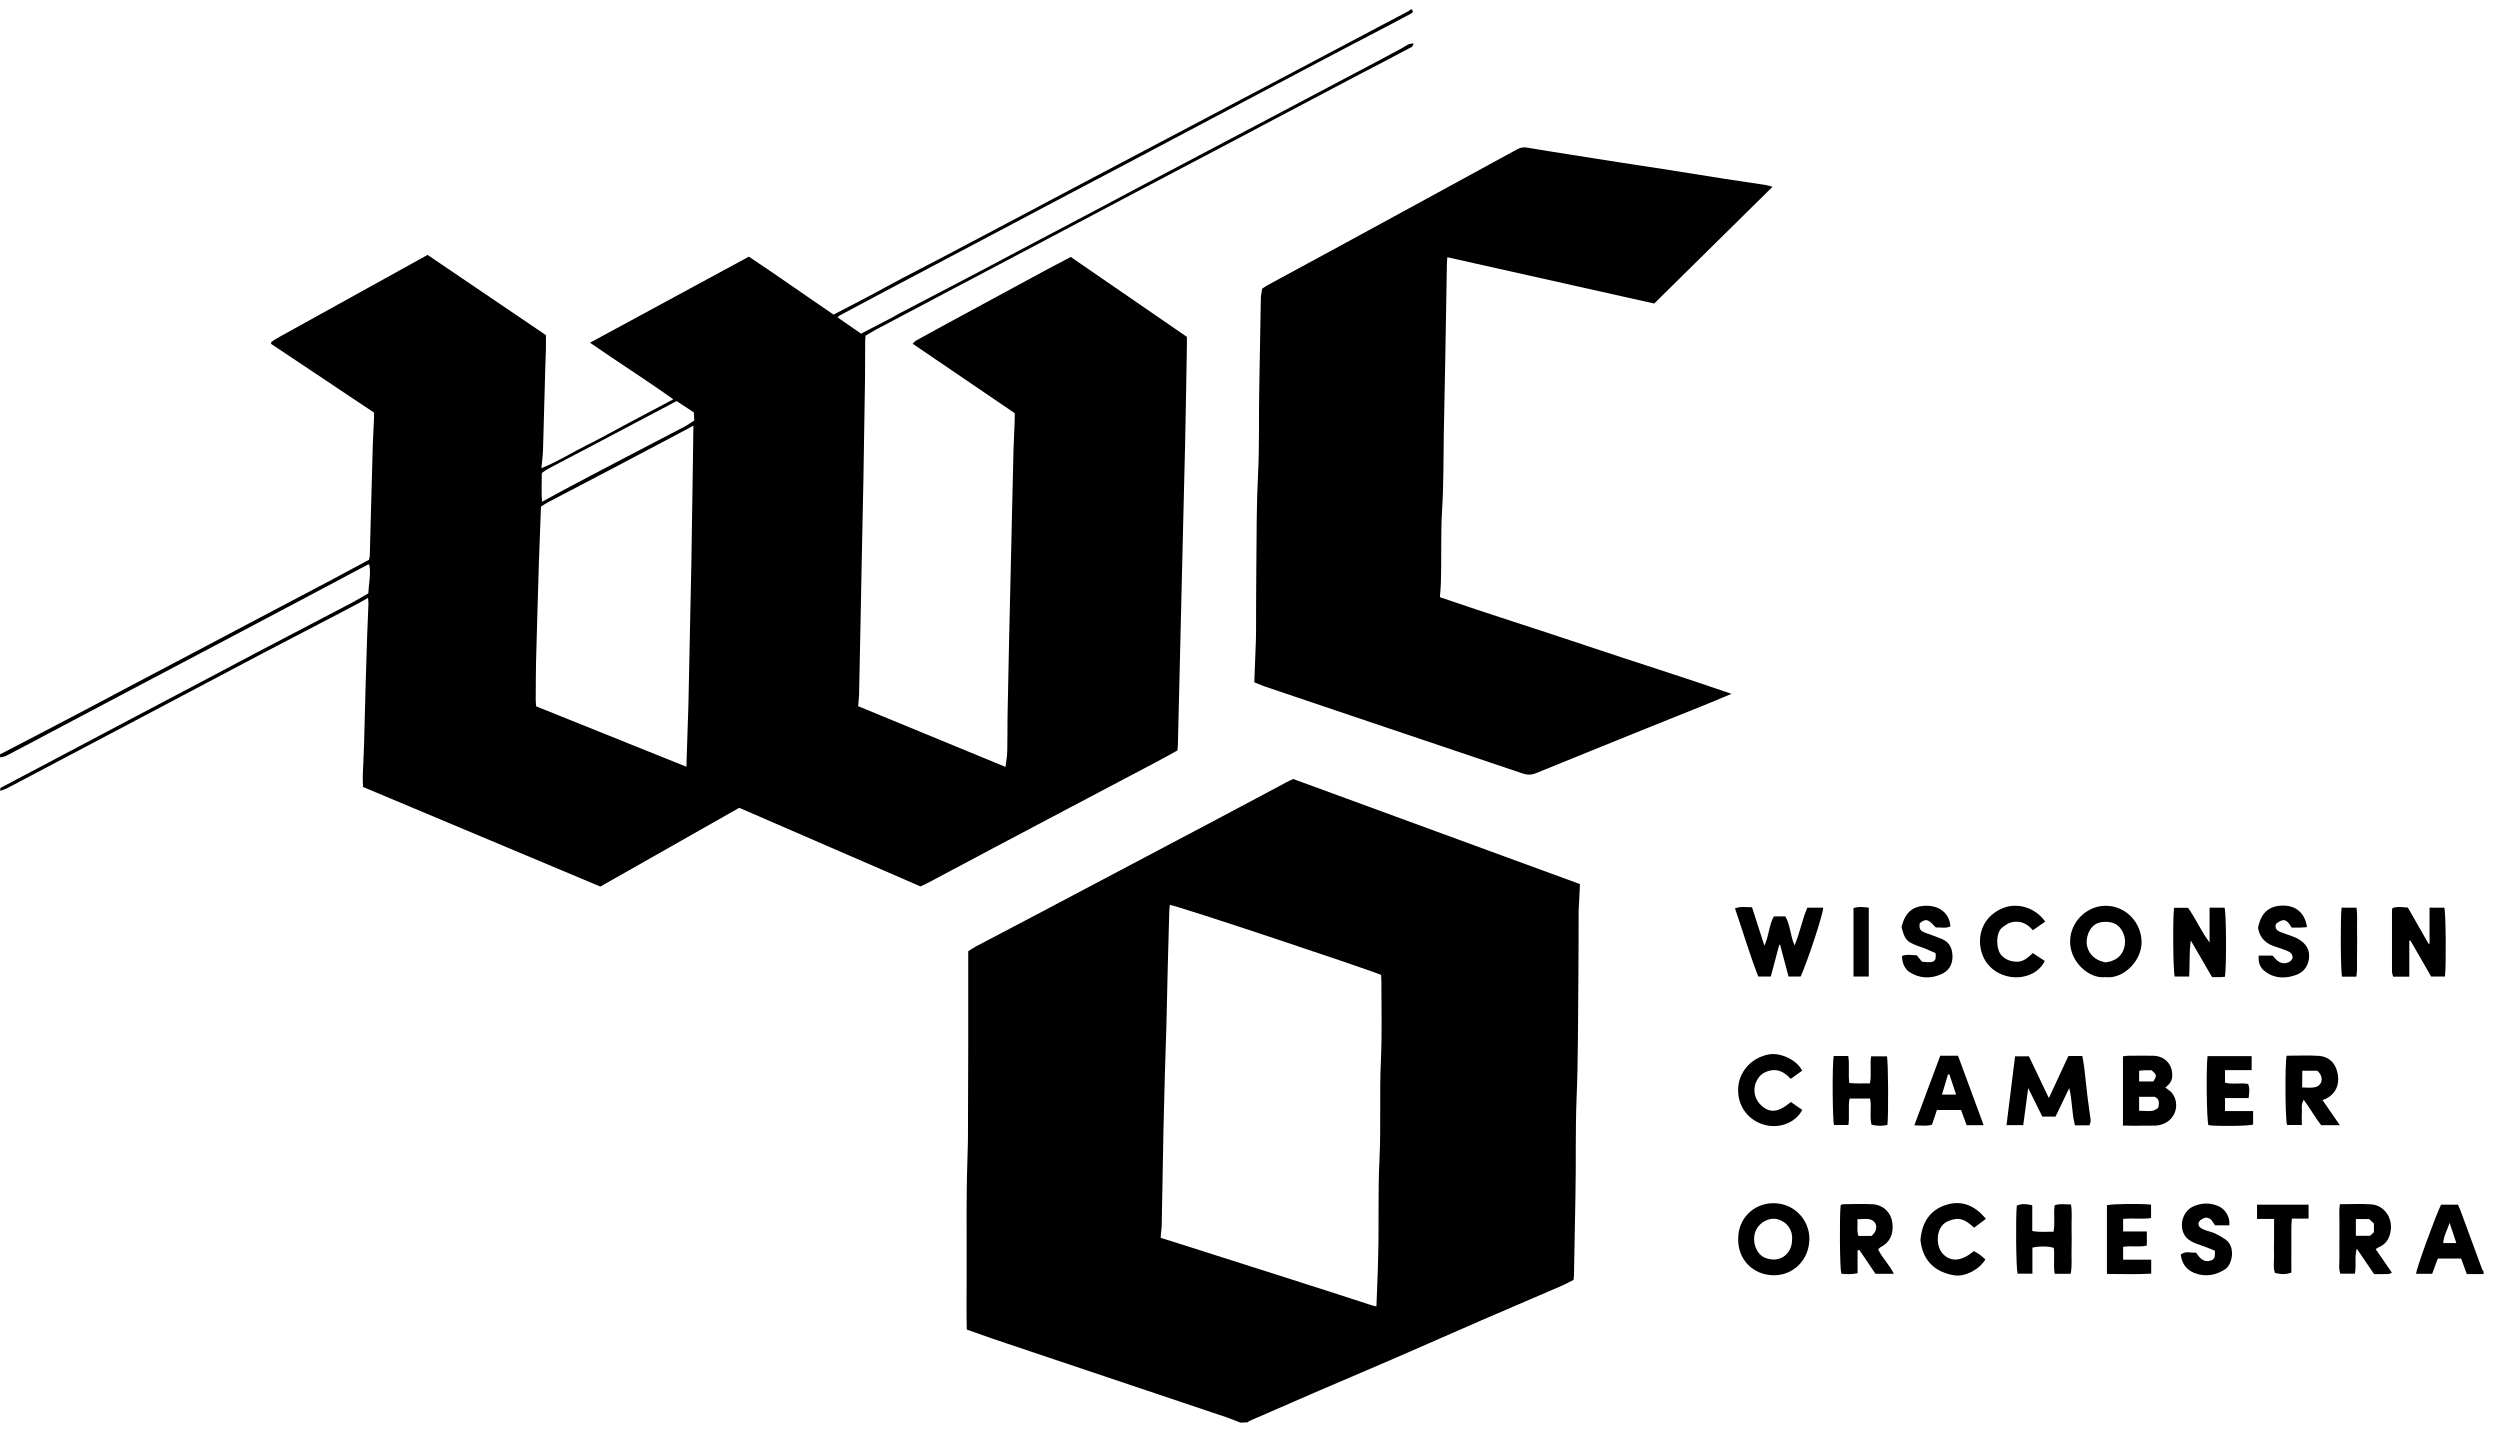 <?xml version="1.0" encoding="UTF-8"?>
<!-- Generator: Adobe Illustrator 27.1.1, SVG Export Plug-In . SVG Version: 6.00 Build 0)  -->
<svg xmlns="http://www.w3.org/2000/svg" xmlns:xlink="http://www.w3.org/1999/xlink" version="1.1" id="Layer_1" x="0px" y="0px" viewBox="0 0 1717.3 982.4" style="enable-background:new 0 0 1717.3 982.4;" xml:space="preserve">
<g>
	<path d="M0,518.2c17.1-8.9,34.3-17.8,51.4-26.8c11.4-5.9,22.7-12,34-18c18.4-9.7,36.8-19.4,55.2-29.1c10.6-5.6,21.2-11.2,31.8-16.8   c18.4-9.7,36.8-19.4,55.2-29.1c8.7-4.6,17.3-9.3,25.9-13.9c0.2-1,0.4-1.8,0.5-2.6c0.4-13.6,0.7-27.3,1.1-40.9   c0.3-12,0.6-23.9,1-35.9c0.2-5.8,0.6-11.6,0.8-17.4c0.1-1.3,0-2.6,0-4.3c-23.7-15.8-47.3-31.6-70.7-47.2c0.1-0.6,0.1-0.8,0.1-1   s0.1-0.4,0.2-0.4c1.8-1.2,3.6-2.4,5.5-3.4c33.8-18.7,67.5-37.4,101.7-56.3c27,18.3,54.1,36.7,81.3,55.1c0,3.4,0.1,6.4,0,9.3   c-0.3,10-0.7,19.9-0.9,29.9c-0.4,13.3-0.7,26.6-1.1,39.9c-0.1,3.8-0.7,7.5-1.1,12.3c11.2-4.5,20.5-10.5,30.4-15.4   c10.1-5,20-10.6,30-15.9c9.8-5.2,19.6-10.4,30.2-16c-19-13.6-38-25.5-57.2-38.9c36.8-19.9,72.7-39.4,109.1-59.1   c19.5,12.9,38.7,26.6,58.2,39.8c9.2-4.8,18.2-9.4,27.2-14.2c6.8-3.6,13.4-7.4,20.2-10.9c9.7-5.1,19.5-10.1,29.2-15.2   c17.8-9.4,35.6-18.8,53.4-28.2c10.9-5.8,21.8-11.5,32.6-17.3c18.7-9.9,37.4-19.7,56.1-29.6c11.6-6.1,23.3-12.3,34.9-18.4   c17.4-9.2,34.7-18.4,52.1-27.5c11.5-6.1,22.9-12.1,34.4-18.2c18.2-9.6,36.5-19.3,54.7-28.9c0.6-0.3,1-0.8,1.6-1.2c0.3,0,0.7,0,1,0   c0.2,0.5,0.4,0.9,0.6,1.6c-0.4,0.4-0.8,0.9-1.3,1.2c-6.2,3.3-12.3,6.6-18.5,9.8c-15.3,8-30.7,16-46,24.1   c-11.1,5.8-22.1,11.7-33.1,17.5c-18,9.5-35.9,19-53.9,28.5c-11.5,6.1-22.9,12.1-34.4,18.2c-18.3,9.6-36.5,19.3-54.8,28.9   c-10.9,5.8-21.8,11.5-32.7,17.3c-18.1,9.6-36.2,19.1-54.3,28.7c-11.5,6.1-23,12.1-34.4,18.2c-10.1,5.4-20.3,10.8-30.4,16.2   c-0.4,0.2-0.7,0.6-1.5,1.3c5.5,3.8,10.7,7.4,16.2,11.2c7.3-3.8,14.5-7.5,21.7-11.3c1.6-0.9,3.2-1.8,4.8-2.7   c15.5-8.1,31-16.2,46.5-24.3c11.5-6,23-12.1,34.4-18.2c18.3-9.6,36.5-19.3,54.8-28.9c10.7-5.7,21.5-11.4,32.2-17.1   c18.2-9.6,36.5-19.3,54.8-28.9c11.6-6.1,23.3-12.3,34.9-18.4c18-9.5,35.9-19,53.9-28.5c11.2-5.9,22.4-11.8,33.5-17.8   c1.6-0.9,3.1-2,4.7-2.7c0.9-0.4,2-0.4,3.2-0.6c-0.1,2.5-1.8,2.8-3,3.4c-6.2,3.3-12.4,6.5-18.5,9.8c-9,4.7-18,9.3-27,14.1   c-18.6,9.8-37.1,19.6-55.7,29.4c-10.6,5.6-21.2,11.3-31.8,16.8c-19,10-38,20-57,30c-10.9,5.7-21.8,11.5-32.7,17.3   c-18.1,9.6-36.2,19.1-54.3,28.7c-11.6,6.1-23.3,12.3-34.9,18.4c-18,9.5-35.9,19-53.9,28.5c-2.5,1.3-4.9,2.9-7.5,4.4   c-0.1,1.3-0.3,2.6-0.3,3.9c-0.1,8.5,0,17-0.1,25.5c-0.3,23-0.7,45.9-1.1,68.9c-0.3,16.1-0.7,32.3-1,48.4c-0.3,17.1-0.7,34.3-1,51.4   c-0.3,16.3-0.6,32.6-1,48.9c-0.1,2.3-0.4,4.6-0.6,7.5c33.4,13.8,67,27.6,101.2,41.7c0.5-4,1.1-7.4,1.2-10.8c0.2-8,0.1-16,0.2-24   c0.3-18,0.7-35.9,1.1-53.9c0.3-14.3,0.7-28.6,1-42.9c0.3-14.6,0.7-29.3,1-43.9c0.3-14.1,0.6-28.3,1-42.4c0.2-6.6,0.6-13.3,0.8-19.9   c0.1-1.6,0-3.3,0-5.2c-23.3-15.9-46.5-31.7-70.1-47.7c1-0.9,1.5-1.7,2.3-2.1c9.9-5.5,19.8-10.9,29.8-16.3   c19.7-10.7,39.5-21.4,59.3-32.1c5.6-3,11.2-5.9,17.2-9.1c26.4,18.2,53,36.4,79.8,54.9c0,1.9,0,3.7,0,5.5   c-0.4,22.3-0.7,44.6-1.2,66.9c-0.3,13.8-0.7,27.6-1,41.4s-0.7,27.6-1,41.4c-0.3,14-0.7,27.9-1,41.9s-0.7,27.9-1,41.9   c-0.3,13.8-0.7,27.6-1,41.4c0,1.1-0.2,2.3-0.3,3.7c-4.9,2.7-9.8,5.5-14.8,8.1c-20,10.6-40.1,21.1-60.1,31.7   c-16.8,8.9-33.6,17.7-50.3,26.6c-15.3,8.1-30.6,16.3-45.9,24.4c-1.6,0.9-3.3,1.6-5.4,2.6c-41.3-17.9-82.8-35.9-124.5-54   c-31.7,18-63.5,36-95.4,54.1c-54.4-22.8-108.5-45.5-163-68.4c-0.1-2.5-0.3-4.9-0.2-7.4c0.2-7.5,0.7-14.9,0.9-22.4   c0.4-14,0.7-27.9,1.1-41.9c0.3-10.6,0.6-21.3,1-31.9c0.3-7.5,0.6-14.9,0.9-22.4c0-1.1-0.1-2.2-0.3-3.9c-2.7,1.5-5,2.9-7.3,4.1   c-5.9,3.1-11.8,6.3-17.7,9.3c-15.8,8.3-31.6,16.5-47.4,24.7c-17.8,9.4-35.6,18.8-53.4,28.2c-11.2,5.9-22.4,11.8-33.5,17.7   c-12.1,6.4-24.1,12.7-36.2,19.1c-12.1,6.4-24.1,12.7-36.2,19.1c-5.4,2.9-10.9,5.8-16.3,8.6c-1.5,0.7-3.1,1.2-4.6,1.8   c0-0.7,0-1.3,0-2c17.8-9.4,35.6-18.8,53.4-28.2c11.3-6,22.6-12,34-18c18.4-9.7,36.8-19.4,55.2-29.1c11.3-6,22.6-12,34-18   c14.6-7.7,29.2-15.3,43.8-22.9c7.4-3.9,14.8-7.7,22.1-11.6c3.5-1.9,6.9-3.9,10.3-5.9c0.3-6.7,1.9-13.2,0.7-19.7   c-0.5-0.1-0.7-0.2-0.8-0.2c-13.4,7.1-26.7,14.2-40.1,21.3c-11,5.8-22.1,11.7-33.1,17.5c-18.1,9.6-36.2,19.1-54.3,28.7   c-11.6,6.1-23.2,12.3-34.9,18.4c-18.1,9.6-36.2,19.1-54.3,28.7c-10.6,5.6-21.1,11.3-31.8,16.8c-1.3,0.7-2.8,0.8-4.2,1.2   C0,519.5,0,518.9,0,518.2z M371.6,348c-0.5,13-1,25.4-1.4,37.9c-0.4,11.1-0.7,22.3-1,33.4c-0.3,12.1-0.7,24.3-1,36.4   c-0.2,8.3-0.1,16.7-0.2,25c0,1.5,0.2,2.9,0.3,4.5c34.6,13.9,68.8,27.7,103.2,41.5c0.5-14.7,1-28.8,1.4-42.9   c0.4-16.1,0.7-32.3,1-48.4c0.3-16,0.7-31.9,1-47.9c0.4-24,0.8-47.9,1.1-71.9c0.1-7.6,0.2-15.1,0.3-23.2c-6.6,3.6-13.1,7-19.5,10.4   c-11.9,6.3-23.8,12.6-35.8,18.9c-15,7.9-30.1,15.7-45.1,23.6C374.3,346.2,372.8,347.2,371.6,348z M372.3,344.7   c5.4-2.9,10.1-5.5,14.7-8c12-6.4,24.1-12.8,36.2-19.1c15.8-8.3,31.6-16.5,47.3-24.7c2.3-1.2,4.4-2.8,6.4-4.1   c-0.1-2.2-0.2-3.8-0.3-5.5c-4.1-2.7-7.9-5.3-11.8-7.8c-21.7,11.4-43.1,22.8-64.6,34.1c-7.8,4.1-15.6,8.1-23.4,12.3   c-1.6,0.8-3,1.9-4.6,3C372.2,331.3,371.8,337.5,372.3,344.7z"></path>
	<path d="M852,977.2c-3.2-1.2-6.4-2.6-9.7-3.7c-53.5-18-107-35.9-160.4-53.9c-5.8-2-11.6-4.1-17.8-6.3c-0.3-10.9-0.1-21.6-0.1-32.4   c0-10.8,0-21.7,0-32.5s-0.1-21.7,0.1-32.5c0.1-10.8,0.6-21.6,0.8-32.4c0.1-10.8,0.1-21.7,0.1-32.5s0-21.7,0.1-32.5   c0-10.8,0-21.7,0-32.5s0-21.6,0-32.6c2.1-1.3,3.8-2.5,5.7-3.5c15-7.9,30.1-15.8,45.1-23.7c23.9-12.6,47.7-25.2,71.5-37.8   c17.2-9.1,34.4-18.2,51.7-27.3c14.7-7.8,29.4-15.6,44.1-23.5c1.6-0.9,3.3-1.6,5.1-2.5c65.5,24.1,131.1,48,197,72.2   c-0.2,4.6-0.4,8.7-0.6,12.8c-0.1,2-0.3,4-0.3,6c-0.1,16.7,0,33.3-0.2,50c-0.3,26-0.1,52-1.2,77.9c-0.9,22.7-0.3,45.3-0.8,67.9   c-0.4,18-0.6,35.9-1,53.9c0,1-0.2,2-0.3,3.4c-2.7,1.3-5.4,2.9-8.3,4.1c-18.2,7.9-36.4,15.6-54.6,23.5c-19.4,8.4-38.7,17-58.1,25.4   c-18,7.8-36.1,15.5-54.1,23.2c-15.9,6.9-31.7,13.8-47.6,20.7c-0.4,0.2-0.8,0.6-1.1,0.9C855.3,977.2,853.7,977.2,852,977.2z    M803.6,621.6c-0.2,1.7-0.4,3.2-0.4,4.6c-0.4,12.1-0.7,24.3-1,36.4c-0.4,14.3-0.7,28.6-1,42.9c-0.3,10.5-0.7,20.9-1,31.4   c-0.4,13.1-0.7,26.3-1,39.4c-0.4,22-0.8,43.9-1.2,65.9c0,1.3-0.3,2.6-0.4,3.9c-0.1,1.3-0.2,2.6-0.3,4.2c4.8,1.5,9.4,2.9,14,4.4   c24.7,7.9,49.4,15.7,74.1,23.6c19.2,6.1,38.3,12.3,57.4,18.5c0.9,0.3,1.8,0.4,2.7,0.6c0.4-11.8,1-23.2,1.2-34.7   c0.6-22.1-0.2-44.3,0.9-66.4c1.1-22.8-0.1-45.6,1-68.4c0.8-18,0.3-36,0.3-54c0-1.5-0.2-2.9-0.2-4.2   C942.4,666.7,808.2,621.9,803.6,621.6z"></path>
	<path d="M1706,875.2c-3.7,0-7.3,0-11.5,0c-1.3-3.5-2.5-7-3.9-10.7c-5.3,0-10.4,0-16,0c-1.2,3.3-2.6,6.8-3.9,10.5   c-3.9,0-7.5,0-11.1,0c0.5-4.3,13.2-39.2,17.2-47.5c3.7,0,7.4,0,11.6,0c0.5,1.2,1.2,2.5,1.7,3.9c5,13.6,10,27.1,15,40.7   c0.2,0.4,0.6,0.8,0.9,1.2C1706,873.9,1706,874.5,1706,875.2z M1687.3,853.9c-1.7-5.2-3.2-9.5-4.6-13.9c-1.5,4.7-4.1,8.8-4.4,13.9   C1681.2,853.9,1683.8,853.9,1687.3,853.9z"></path>
	<path d="M861.6,468.7c0.4-9.9,0.8-19.4,1.1-28.8c0.1-1.5,0.1-3,0.1-4.5c0.1-15.3,0-30.7,0.2-46c0.2-21.5,0.1-43,1.2-64.4   c1-19.3,0.4-38.6,0.8-57.9c0.4-20.6,0.7-41.3,1.1-61.9c0-2.3,0.6-4.6,0.9-6.9c1.4-0.9,2.6-1.8,3.9-2.5c16.7-9.1,33.4-18.1,50-27.1   c22.2-12.1,44.4-24.2,66.6-36.3c14.5-7.9,28.9-15.8,43.4-23.7c3.8-2.1,7.6-4.1,11.4-6.2c2.1-1.2,4.3-1.5,6.7-1.1   c9.6,1.6,19.3,3.2,29,4.7c12.3,2,24.6,3.9,36.8,5.8c9.2,1.4,18.4,2.8,27.5,4.2c14.1,2.2,28.2,4.5,42.2,6.7c9.5,1.5,19,2.9,28.5,4.3   c1.2,0.2,2.4,0.6,4.6,1.2c-27.6,27.2-54.4,53.7-81.3,80.2c-47.6-10.7-94.7-21.2-142.1-31.8c-0.1,1.7-0.2,3.2-0.3,4.6   c-0.4,21.6-0.7,43.3-1.1,64.9c-0.3,17-0.7,33.9-1,50.9c-0.3,17.8-0.1,35.6-1.2,53.4c-1,16.5-0.3,33-0.8,49.4   c-0.1,3.3-0.4,6.6-0.7,10.3c33.2,11.5,66.7,21.9,99.9,33.1c33,11.1,66.3,21.5,100.4,33.3c-7.6,3.2-14,5.9-20.5,8.5   c-25.1,10.1-50.3,20.2-75.4,30.4c-12.8,5.2-25.6,10.4-38.4,15.6c-3.1,1.3-5.9,1.3-9.2,0.2c-43.5-14.7-87-29.3-130.5-44   c-15.8-5.3-31.5-10.7-47.3-16C866.4,470.6,864.4,469.8,861.6,468.7z"></path>
	<path d="M1435.2,773c-3.2,0-6.4,0-9.9,0c-2.2-8.3-1.7-16.8-3.9-25.6c-3.3,6.9-6.4,13.2-9.4,19.6c-3.2,0-5.9,0-9.1,0   c-3.1-6.3-6.2-12.5-9.7-19.6c-1.2,8.9-2.3,17.1-3.4,25.5c-4,0-7.5,0-11.5,0c2-15.9,3.9-31.4,5.9-47.3c3.1,0,6,0,9.5,0   c4.4,9.1,8.8,18.5,13.7,28.7c4.7-10.1,9-19.5,13.4-28.9c3.4,0,6.4,0,9.6,0c0.5,3.1,1.1,5.9,1.4,8.8c0.8,6.6,1.5,13.2,2.2,19.7   c0.5,3.9,1.1,7.9,1.6,11.8C1436,768.2,1436.6,770.6,1435.2,773z"></path>
	<path d="M1236.9,670.8c-2.7,0-5.3,0-8.3,0c-2-7.4-3.9-14.6-5.8-21.7c-0.2,0-0.4-0.1-0.6-0.1c-1.9,7.2-3.8,14.4-5.8,21.8   c-3,0-5.6,0-8.6,0c-6-15.4-10.6-31.1-16-46.8c4-1.6,7.6-0.7,11.7-0.8c2.7,8.4,5.4,16.8,8.5,26.4c3.3-7.1,3.1-14.1,6.5-20.1   c2.5,0,5,0,7.9,0c3.4,5.8,3.3,12.9,6.3,19.9c3.8-8.8,5.2-17.7,8.8-25.9c3.7,0,7.3,0,10.9,0C1252.4,627.7,1242,659.5,1236.9,670.8z"></path>
	<path d="M1655,670.9c-4.3,0-7.5,0-11.1,0c-0.3-1.3-0.8-2.4-0.8-3.5c0-14,0-28,0-41.9c0-0.5,0.2-1,0.3-1.7c3.3-1.3,6.7-0.6,10.6-0.4   c4.7,8.3,9.5,16.6,14.2,24.9c0.2,0,0.5,0,0.7-0.1c0-8.1,0-16.3,0-24.7c3.8,0,7.1,0,10.2,0c1,3.6,1.3,40.2,0.4,47.3   c-3,0-6.1,0-9.5,0c-4.7-8.1-9.5-16.4-14.2-24.7c-0.3,0-0.5,0.1-0.8,0.1C1655,654.3,1655,662.4,1655,670.9z"></path>
	<path d="M1458.3,773.2c0-16.2,0-31.8,0-47.6c1.5-0.2,2.8-0.4,4.1-0.4c5.5,0,11-0.1,16.5,0c8.4,0.1,13.9,6.4,13.2,14.6   c-0.3,3.3-2.3,5.4-4.7,7.2c1.8,1.5,3.8,2.6,4.9,4.2c5.1,7.1,2.4,17.6-6.5,20.9c-1.5,0.6-3.2,1-4.8,1.1c-5.5,0.1-11,0.1-16.5,0.1   C1462.6,773.2,1460.8,773.2,1458.3,773.2z M1469.4,753.4c0,3.5,0,6.4,0,9.7c4.8-0.4,9.5,1.5,13.2-2.3c0.7-3.2,0.8-5.9-2.5-7.4   C1476.7,753.4,1473.3,753.4,1469.4,753.4z M1469.4,735.5c0,2.6,0,4.9,0,7.4c3.5,0,6.7,0,9.8,0c2.5-4.2,2.5-4.4-1.2-7.7   c-1.5,0-3.3,0-5.1,0C1471.9,735.2,1470.9,735.4,1469.4,735.5z"></path>
	<path d="M1528.3,671c-1.3,0.1-2.2,0.2-3.2,0.2c-1.7,0-3.3,0-5.6,0c-4.8-8.3-9.7-16.7-14.6-25.2c-1.2,8.2-0.6,16.4-1.1,24.8   c-3.6,0-6.8,0-10,0c-1-3.6-1.4-39.3-0.4-47.2c3,0,6.1,0,9.6,0c5.3,7.3,8.9,16.1,14.8,23.8c0-7.8,0-15.7,0-23.9c3.8,0,7,0,10.3,0   C1529.3,627,1529.5,665.3,1528.3,671z"></path>
	<path d="M1446.2,671.2c-11,1.4-24.3-10.3-24.2-24.5c0-13.2,11.2-24.5,24.4-24.5c14.3,0,24.6,12,24.7,24.8   C1471.3,659.9,1458.6,672.8,1446.2,671.2z M1446.4,661.1c1.7-0.4,3-0.5,4.2-1c1.4-0.5,2.8-1.2,3.9-2c4.2-3.1,6.8-10,4.2-16.6   c-1.7-4.4-4.9-7.8-10.8-8.2c-5.5-0.4-10.2,1.1-12.8,6.5c-4.4,9.1-0.1,18.4,9.6,20.9C1445.3,660.8,1445.8,660.9,1446.4,661.1z"></path>
	<path d="M1194,850.8c0-13.5,10.2-24.1,24-24.3c14.1-0.2,24.8,11.2,24.9,24.2c0.1,14.3-10.6,25.3-24.3,25.3   C1204,876,1193.6,864.9,1194,850.8z M1231,851.5c0.6-6.5-3.4-12.1-9.7-13.9c-5.3-1.6-11.9,1.5-14.7,6.7c-3.7,6.8-0.9,16.6,5.4,19.5   C1221.7,868.1,1231,862.1,1231,851.5z"></path>
	<path d="M1290.1,858.1c2.7,6,7.8,10.5,10.8,16.9c-4.5,0-8.5,0-12.6,0c-1.9-2.8-3.7-5.6-5.6-8.3c-1.8-2.7-3.6-5.4-5.5-8.1   c-0.4,0.1-0.8,0.2-1.2,0.3c0,5.2,0,10.4,0,15.7c-4.1,0.9-7.7,0.7-11.2,0.3c-1-3.7-1.3-40.1-0.4-47.1c0.5-0.2,1.1-0.6,1.7-0.6   c6.7-0.1,13.3-0.3,20,0c6.8,0.3,13.2,5.1,13.9,13.7c0.6,7.2-1.9,12.7-8.5,16C1291.1,857.2,1290.7,857.6,1290.1,858.1z M1285.6,849   c0.8-0.9,1.6-1.5,2.1-2.3c2.6-4.2,0.6-8.7-4.2-9.3c-2.4-0.3-4.8,0.1-7.6,0.1c0.3,4.2-0.6,7.8,0.7,11.5   C1279.6,849,1282.4,849,1285.6,849z"></path>
	<path d="M1570.7,725.2c7.5,0,14.9-0.4,22.1,0.1c7.8,0.6,12,5.8,13.1,12.9c1.4,8.8-3,14.9-10.5,17.5c3.9,5.6,7.6,11.1,11.9,17.2   c-4.9,0-8.8,0-12.8,0c-4.3-5.3-7.5-11.4-12-17.4c-2.1,3.4-1.1,6.3-1.3,9c-0.2,2.6,0,5.3,0,8.3c-3.7,0-6.9,0-10.2,0   C1569.8,769.5,1569.5,731.5,1570.7,725.2z M1581.4,747c3,0,5.8,0.4,8.5-0.1c4.3-0.7,6.1-4.9,4.1-8.7c-0.6-1.1-1.6-2-2.2-2.7   c-3.7,0-6.9,0-10.3,0C1581.4,739.5,1581.4,743,1581.4,747z"></path>
	<path d="M1607.3,827.2c7.6,0,14.6-0.4,21.5,0.1c9,0.6,14.8,9.3,13.4,18.1c-0.8,5.4-3.2,9.3-8.3,11.4c-0.6,0.2-1.1,0.7-2,1.3   c1.9,2.8,3.8,5.5,5.7,8.2c1.8,2.6,3.5,5.1,5.4,7.9c-2,1.5-4.1,0.8-5.9,1c-2,0.1-4,0-6.3,0c-3.8-5.6-7.6-11.1-11.9-17.5   c-1.7,6.1-0.1,11.6-1.3,17.2c-3.3,0-6.5,0-10,0c-1.3-3.9-0.5-7.8-0.6-11.8s0-8,0-12s0-8,0-12C1607,835.2,1606.7,831.3,1607.3,827.2   z M1618.3,837.4c0,4.1,0,7.6,0,11.5c3.2,0,6.1,0,9.7,0c0.9-0.8,2.1-1.9,2.7-2.5c0-2.7,0-4.3,0-5.9c-1.2-1.1-2.3-2.1-3.3-3.1   C1624.5,837.4,1621.7,837.4,1618.3,837.4z"></path>
	<path d="M1259.6,725.4c3.4,0,6.5,0,10,0c1,6.1-0.1,12,0.7,18.5c4.6,0.6,9.1,0.2,14.2,0.3c1.2-6.2-0.1-12.3,0.8-18.6   c3.8,0,7.4,0,10.9,0c0.9,3.8,1.1,41.2,0.3,47.1c-3.5,0.9-7,0.8-10.9-0.1c-1.5-5.9,0.2-11.9-1-18c-4.7,0-9.3,0-14.1,0   c-1.1,6,0.1,12-0.8,18.2c-3.4,0-6.6,0-9.9,0C1258.8,769.5,1258.5,731.6,1259.6,725.4z"></path>
	<path d="M1422.4,875c-4,0-7.2,0-11,0c-1-6,0.1-12-0.6-17.8c-3.6-1.2-9.3-1.3-14.7-0.2c0,5.8,0,11.7,0,17.9c-3.8,0-7,0-10.2,0   c-1-3.6-1.4-38.9-0.5-46.8c3.5-1.2,5.3-1.3,10.6-0.2c0,5.8,0,11.7,0,17.7c5.1,1,9.7,0.4,14.6,0.5c1.2-6.2-0.1-12.2,0.8-18.2   c3.6-1.2,7.2-0.6,11.2-0.5c0.9,5.3,0.3,10.6,0.4,15.8s0.1,10.3,0,15.5C1422.8,863.9,1423.5,869.2,1422.4,875z"></path>
	<path d="M1362.6,772.9c-4.5,0-7.9,0-11.7,0c-1.2-3.4-2.5-6.8-3.8-10.4c-5.4,0-10.7,0-16.6,0c-1.1,3.1-2.2,6.5-3.4,10.1   c-3.9,1.1-7.8,0.5-12.1,0.4c6.1-16.3,11.9-31.9,17.8-47.8c2.2,0,3.8,0,5.4,0c2.1,0,4.3,0,6.8,0   C1350.8,740.9,1356.5,756.4,1362.6,772.9z M1339.1,738.1c-0.3,0-0.6-0.1-1-0.1c-1.3,4.5-2.7,9-4.1,13.9c3.5,0,6.4,0,9.7,0   C1342.1,747.1,1340.6,742.6,1339.1,738.1z"></path>
	<path d="M1516.4,725.5c10.2,0,20.1,0,30.3,0c0,3.2,0,6.1,0,9.6c-6.1,0-12,0-18.3,0c0,3.2,0,5.7,0,8.6c5.2,1.4,10.5-0.1,15.9,0.9   c1.2,3,0.8,6.1,0.3,9.7c-5.4,0-10.7,0-16.2,0c0,3.2,0,5.7,0,8.9c6.4,0,12.7,0,19.3,0c0,3.5,0,6.4,0,9.3c-3.4,1-24.1,1.3-30.7,0.4   C1515.8,769.4,1515.4,734.6,1516.4,725.5z"></path>
	<path d="M1531.4,841.7c-3.3,0-6.4,0-9.8,0c-1.6-2-2.5-5.3-6.5-5.3c-2,0.6-4.1,1.4-5,4c0.1,2.7,2.2,3.6,4.2,4.4   c2.3,0.9,4.8,1.4,7.1,2.4c2.5,1.2,5,2.6,7.3,4.2c6.1,4.2,5.2,13.6,2.1,18.1c-0.6,0.8-1.2,1.7-2,2.2c-6.6,4.3-13.7,5.7-21.3,2.8   c-5.6-2.2-8.7-6.4-9.5-12.7c3.3-2.7,6.9-1.1,10.5-1.3c2.5,3.6,5.1,7,10.1,5.4c2.5-0.8,3-2.1,2.9-6.7c-2.1-0.9-4.5-1.9-6.9-2.8   c-4-1.5-8.1-2.4-11.7-5.3c-6.7-5.5-5.2-18.9,4.4-22.7c5.3-2.1,10.6-2.3,16-0.1C1528.4,830.2,1532,835.7,1531.4,841.7z"></path>
	<path d="M1458.4,865.3c6.7,0,12.9,0,19.3,0c0,3.3,0,6.2,0,9.6c-10.1,0.6-20.1,0.2-30.4,0.2c0-16.1,0-31.7,0-47.2   c3.7-1,23.3-1.2,30.3-0.4c0,2.8,0,5.7,0,9.2c-6.1,0.9-12.6-0.1-19.2,0.6c0,2.9,0,5.4,0,8.6c5.4,0,10.7,0,16.3,0c0,3.5,0,6.4,0,9.7   c-5.2,1.3-10.7-0.1-16.3,0.9C1458.4,859.4,1458.4,862,1458.4,865.3z"></path>
	<path d="M1306.2,636.8c2.5-10.4,8.1-14.9,18.2-14.6c6.6,0.2,14.6,4,15.4,14.2c-3.4,1.5-7,0.5-10,0.7c-2-1.8-3.4-3.8-5.3-4.7   c-2-0.9-4.2,0.3-5.8,1.8c-0.6,4.1,0.4,5.4,4.5,6.8c3.6,1.2,7.2,2.6,10.7,4c5.3,2.2,7.2,6.4,7.3,11.9c0.1,5.9-2.7,10.1-7.7,12.3   c-7.4,3.3-14.9,3-21.9-1.5c-3.1-2-5-6.2-5.1-11c3.3-1.4,6.7-0.5,10.1-0.5c1.4,1.6,2.6,3.1,3.7,4.4c8.4,1,9.9,0.1,9.3-5.9   c-2.3-1-4.8-2.1-7.4-3.2c-2.6-1-5.4-1.8-7.9-3C1309.4,646.4,1308.1,644.2,1306.2,636.8z"></path>
	<path d="M1551.6,656.4c3.3,0,6.2,0,9.5,0c2.1,2.2,3.8,5.3,8.4,5.3c1.6-0.3,4.1-0.7,5.3-3.5c0.2-2.6-1.3-4-3.4-4.9   c-2.6-1-5.3-2.1-8-2.9c-6.6-1.9-11.1-5.8-12.3-13c2-10.7,7.9-15.7,18.4-15.3c8.2,0.3,14.1,5.8,15.2,14.8c-1.8,0.1-3.5,0.2-5.3,0.3   c-1.8,0-3.6,0-5.2,0c-3.6-6-5.5-6.5-10.7-2.7c-1.1,2.7,0.2,4.5,2.6,5.6c1.8,0.8,3.8,1.3,5.6,2c2.6,1,5.4,1.8,7.7,3.3   c4.6,2.9,7.4,7,6.7,12.9c-0.7,5.5-3.7,9.5-8.6,11.3c-7.2,2.7-14.7,2.8-21.3-2.1C1552.6,665.1,1551,661.2,1551.6,656.4z"></path>
	<path d="M1404.9,633.1c-2.9,2-5.6,3.9-8.5,5.9c-3.4-4-7.4-6.3-12.7-5.8c-3.3,0.3-5.7,1.9-8.3,3.9c-4.6,3.5-4.5,15.2-0.4,19.3   c2.9,3,6.7,4.3,10.8,4.2c4.3,0,7.3-2.9,10.6-5.9c2.8,1.8,5.5,3.6,8.2,5.4c-4.5,9.3-15.4,12.5-24.4,10.8c-11.6-2.3-19-10.8-20-22   c-0.9-10,3.9-20.2,15.4-25C1385.3,619.8,1397.9,623.1,1404.9,633.1z"></path>
	<path d="M1319.2,851.8c1-12.3,6.7-20.9,18.1-24.3c10.7-3.2,19.5,0.9,26.9,9.7c-2.7,2.1-5.3,4-8.1,6.1c-4-3.4-7.9-7-13.6-5.8   c-3.3,0.7-6.4,1.8-8.6,4.6c-4.1,5.3-3.7,14.7,0.9,19.4c5.5,5.6,12.7,4.9,21.1-2.1c1.3,0.8,2.8,1.5,4.1,2.5c1.3,1,2.5,2.1,3.8,3.2   c-4,6.9-13.9,12-20.9,11C1330.6,874.3,1320.8,867.2,1319.2,851.8z"></path>
	<path d="M1237.9,735.5c-2.7,1.9-5.1,3.7-7.8,5.6c-3.7-4-8-6.9-13.8-5.8c-3.1,0.6-6,2-8,4.6c-4.6,5.9-4.1,13.9,1.2,19.1   c5.9,5.8,11.9,5.4,20.7-2c2.5,1.7,5.2,3.6,7.8,5.4c-4.4,8.6-15.3,13-25.5,10.4c-11.3-2.9-19.3-12.8-18.5-25.7   c0.7-10.1,7.9-20.2,21-22.8C1223,722.8,1234.6,728.2,1237.9,735.5z"></path>
	<path d="M1550.4,827.5c11.9,0,23.5,0,35.4,0c0,3.2,0,6.1,0,9.6c-3.8,0-7.4,0-11.5,0c-0.6,6.6-0.2,12.8-0.3,18.8   c-0.1,6.1,0,12.3,0,18.3c-4.1,1.3-6.7,1.3-11.3,0.2c-1.4-3.9-0.5-8.1-0.6-12.1c-0.2-4,0-8,0-12c0-4.1,0-8.2,0-13   c-4.1,0-7.7,0-11.7,0C1550.4,833.9,1550.4,831,1550.4,827.5z"></path>
	<path d="M1618.6,670.9c-3.7,0-6.8,0-9.8,0c-1-3.8-1.2-41.2-0.3-47.4c3.2,0,6.4,0,10.2,0c0.8,5.1,0.3,10.4,0.4,15.7s0.1,10.7,0,16   C1618.9,660.4,1619.5,665.7,1618.6,670.9z"></path>
	<path d="M1273.2,670.8c0-15.9,0-31.3,0-47c3.5-1.2,6.8-0.7,10.5-0.3c0,15.8,0,31.4,0,47.3C1280.3,670.8,1277,670.8,1273.2,670.8z"></path>
</g>
</svg>
